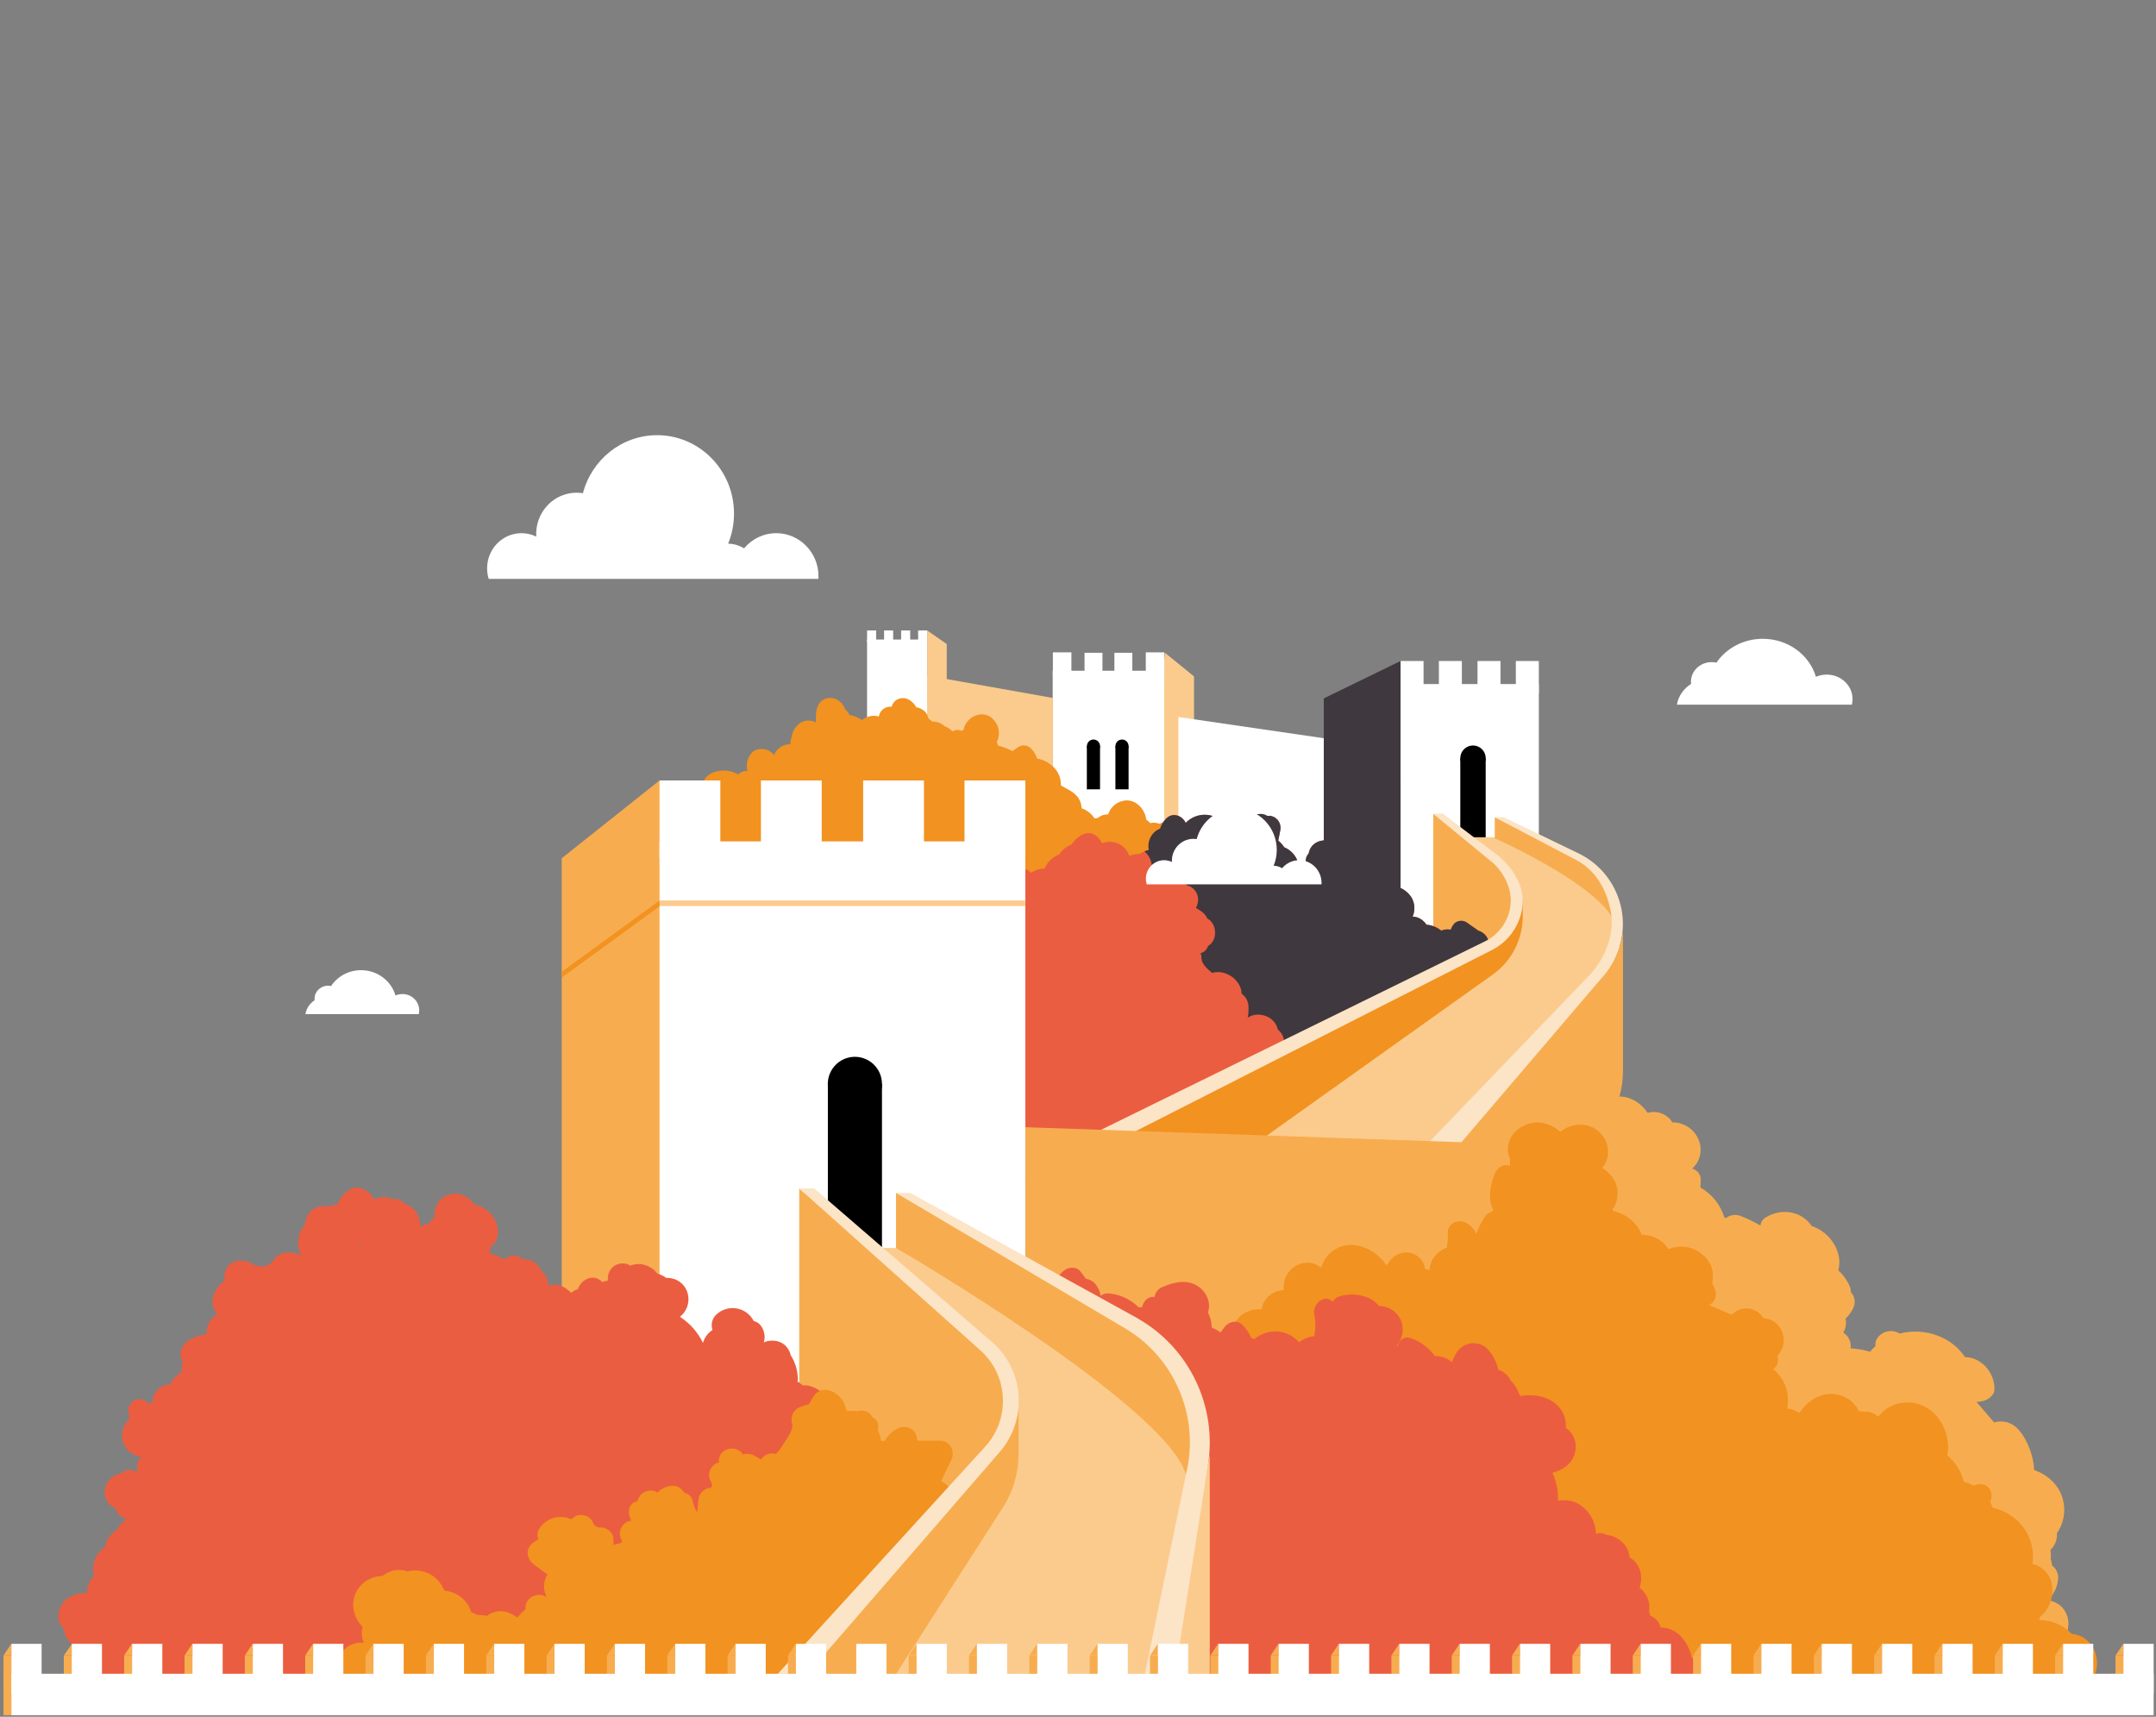<?xml version="1.0" encoding="UTF-8"?>
<svg width="1080px" height="860px" viewBox="0 0 1080 860" version="1.1" xmlns="http://www.w3.org/2000/svg" xmlns:xlink="http://www.w3.org/1999/xlink">
    <rect x="0" y="0" width="1080" height="860" fill="#808080" stroke="none"/>
    <title>497688E7-7558-4EA0-B565-04827427447D@1x</title>
    <g id="Hero-horizontal-split" stroke="none" stroke-width="1" fill="none" fill-rule="evenodd">
        <g id="China">
            <g id="bg" opacity="0" fill="#FFFFFF" fill-rule="nonzero">
                <rect id="Rectangle" x="0" y="0" width="1080" height="860"></rect>
            </g>
            <polygon id="Path" fill="#FBCB8E" fill-rule="nonzero" points="583.547 327 598.125 338.853 598.125 436.576 583.547 439 577.183 398.187"></polygon>
            <rect id="Rectangle" fill="#FFFFFF" fill-rule="nonzero" x="527.321" y="336" width="55.845" height="103"></rect>
            <rect id="Rectangle" fill="#FFFFFF" fill-rule="nonzero" x="558.235" y="327" width="8.975" height="11"></rect>
            <rect id="Rectangle" fill="#FFFFFF" fill-rule="nonzero" x="543.277" y="327" width="8.975" height="11"></rect>
            <g id="Group" transform="translate(0.784, 315)" fill-rule="nonzero">
                <path d="M546.956,62.057 L546.956,62.057 C545.139,62.049 543.672,60.568 543.677,58.747 C543.682,56.926 545.158,55.453 546.975,55.455 C548.792,55.458 550.263,56.935 550.263,58.756 C550.263,59.634 549.915,60.476 549.294,61.095 C548.673,61.715 547.832,62.061 546.956,62.057" id="Path" fill="#000000"></path>
                <rect id="Rectangle" fill="#000000" x="543.649" y="58.756" width="6.6" height="21.645"></rect>
                <path d="M561.25,62.057 L561.25,62.057 C559.433,62.049 557.965,60.568 557.971,58.747 C557.976,56.926 559.451,55.453 561.268,55.455 C563.085,55.458 564.557,56.935 564.557,58.756 C564.557,59.634 564.208,60.476 563.587,61.095 C562.967,61.715 562.125,62.061 561.25,62.057" id="Path" fill="#000000"></path>
                <rect id="Rectangle" fill="#000000" x="557.957" y="58.756" width="6.6" height="21.645"></rect>
                <rect id="Rectangle" fill="#FFFFFF" x="526.637" y="11.785" width="9.277" height="10.886"></rect>
                <polygon id="Path" fill="#FFFFFF" points="463.677 51.55 433.549 51.55 433.549 5.366 463.677 5.366 463.677 28.458"></polygon>
                <rect id="Rectangle" fill="#FFFFFF" x="433.563" y="0.815" width="4.54" height="5.759"></rect>
                <rect id="Rectangle" fill="#FFFFFF" x="442.083" y="0.815" width="4.54" height="5.759"></rect>
                <rect id="Rectangle" fill="#FFFFFF" x="450.617" y="0.815" width="4.54" height="5.759"></rect>
                <rect id="Rectangle" fill="#FFFFFF" x="459.137" y="0.815" width="4.54" height="5.759"></rect>
                <polygon id="Path" fill="#FBCB8E" points="463.677 51.55 526.637 72.578 526.637 34.638 463.677 23.429"></polygon>
                <polygon id="Path" fill="#FBCB8E" points="463.677 0.815 473.472 7.641 473.472 51.55 463.677 51.55"></polygon>
                <polygon id="Path" fill="#FFFFFF" points="589.514 44.176 589.514 122.92 662.34 138.469 662.522 54.837"></polygon>
                <polygon id="Path" fill="#3F383E" points="700.791 16.125 662.34 34.849 662.34 148.456 700.791 155.465 708.877 104.688"></polygon>
                <rect id="Rectangle" fill="#FFFFFF" x="700.791" y="27.671" width="69.266" height="127.808"></rect>
                <path d="M737.085,71.201 L737.085,71.201 C734.512,71.201 732.192,69.647 731.207,67.264 C730.223,64.882 730.767,62.139 732.586,60.315 C734.406,58.491 737.142,57.945 739.52,58.932 C741.897,59.92 743.447,62.245 743.447,64.824 C743.439,68.343 740.595,71.193 737.085,71.201" id="Path" fill="#000000"></path>
                <rect id="Rectangle" fill="#000000" x="730.723" y="64.824" width="12.71" height="41.718"></rect>
                <rect id="Rectangle" fill="#FFFFFF" x="700.791" y="16.125" width="11.519" height="15.985"></rect>
                <rect id="Rectangle" fill="#FFFFFF" x="719.989" y="16.125" width="11.519" height="15.985"></rect>
                <rect id="Rectangle" fill="#FFFFFF" x="739.341" y="16.125" width="11.519" height="15.985"></rect>
                <rect id="Rectangle" fill="#FFFFFF" x="758.539" y="16.125" width="11.519" height="15.985"></rect>
                <polygon id="Path" fill="#FBCB8E" points="718.882 104.491 738.865 104.407 753.536 104.407 782.277 116.796 801.951 131.334 809.785 147.066 810.457 159.595 781.506 232.201 702.347 279.902 589.514 279.902 646.407 240.868 702.347 203.785 752.191 162.798 746.614 124.901"></polygon>
                <polygon id="Path" fill="#F7AD4F" points="717.201 92.622 750.397 117.386 757.32 129.747 757.964 142.318 746.6 158.373 717.201 169.273"></polygon>
                <path d="M595.455,103.943 C594.054,99.013 590.341,97.285 586.978,97.974 C585.973,97.198 584.742,96.774 583.474,96.766 C582.274,96.724 581.088,97.042 580.069,97.679 C578.667,97.12 577.135,96.979 575.655,97.271 L575.333,97.271 C574.771,96.64 574.136,96.079 573.441,95.6 C572.754,90.627 568.929,86.076 563.758,85.95 C559.427,86.002 555.619,88.834 554.313,92.973 C552.412,92.884 550.55,93.533 549.114,94.785 C548.577,94.807 548.042,94.877 547.517,94.996 C545.985,92.601 543.688,90.798 541.001,89.883 C540.965,87.753 540.22,85.696 538.885,84.04 C536.587,81.23 533.434,80.233 530.631,78.421 C530.781,74.842 529.332,71.382 526.679,68.982 C524.469,66.904 521.704,65.513 518.72,64.979 C518.134,63.07 517.085,61.337 515.665,59.936 C514.033,58.26 511.47,57.917 509.457,59.107 C508.423,59.782 507.426,60.513 506.473,61.298 C504.145,60.063 501.674,59.119 499.116,58.489 C498.996,57.874 498.818,57.272 498.583,56.691 L498.583,56.593 C500.822,52.037 499.231,46.522 494.912,43.867 C489.923,41.128 483.982,44.232 482.132,49.485 C482.015,49.833 481.968,50.201 481.992,50.567 C481.604,50.734 481.225,50.922 480.857,51.129 C479.412,50.433 477.711,50.534 476.359,51.396 C475.224,50.185 473.816,49.265 472.253,48.713 C470.656,47.176 468.493,46.377 466.283,46.508 C465.611,45.946 464.882,45.37 464.209,44.822 C464.038,43.735 463.584,42.713 462.892,41.858 C462.144,40.964 461.179,40.277 460.09,39.864 C459.645,39.641 459.174,39.476 458.688,39.372 L458.268,39.372 C456.768,36.647 453.994,34.428 451.079,34.723 C448.59,34.841 446.477,36.592 445.894,39.021 C443.052,38.697 440.392,40.478 439.603,43.235 C439.536,43.451 439.485,43.672 439.448,43.895 C436.477,43.081 433.296,43.773 430.928,45.749 C429.127,44.373 427.005,43.483 424.763,43.165 C424.28,42.017 423.507,41.015 422.521,40.257 C421.981,38.693 421.009,37.314 419.718,36.282 C417.168,34.158 413.5,34.053 410.834,36.029 C407.891,38.375 407.877,42.603 407.919,46.114 L407.919,46.831 C407.765,46.831 407.625,46.676 407.471,46.62 C401.992,44.288 396.807,48.221 395.756,53.966 C395.756,54.163 395.756,54.345 395.686,54.528 C395.553,54.853 395.44,55.186 395.349,55.525 C395.149,56.285 395.069,57.072 395.111,57.857 C391.536,57.657 388.254,59.833 387.04,63.209 C386.76,62.872 386.451,62.562 386.115,62.282 C383.469,59.789 379.461,59.446 376.432,61.453 C373.764,63.905 372.683,67.643 373.629,71.145 C371.968,71.085 370.347,71.669 369.103,72.774 L368.963,72.915 C362.251,68.898 349.737,71.075 351.068,81.258 C351.27,83.381 352.328,85.329 353.997,86.652 C352.496,87.896 351.443,89.598 350.998,91.498 C350.377,94.271 351.128,97.174 353.016,99.294 C352.228,99.76 351.511,100.338 350.886,101.008 C347.299,104.87 347.705,110.32 348.812,115.152 C349.129,116.403 350.084,117.392 351.32,117.751 C353.485,118.261 355.76,117.967 357.724,116.922 C358.168,116.95 358.612,116.95 359.056,116.922 C360.821,116.826 362.495,116.104 363.778,114.885 C364.075,114.984 364.379,115.054 364.689,115.096 C364.884,115.304 365.09,115.5 365.305,115.686 C369.397,119.099 375.227,117.905 379.963,117.231 C386.887,116.216 393.72,114.648 400.394,112.54 C401.316,112.226 402.077,111.56 402.51,110.686 L404.766,110.686 C404.963,111.167 405.187,111.636 405.439,112.09 C406.002,113.096 407.02,113.763 408.165,113.875 C409.31,113.987 410.438,113.53 411.184,112.652 C421.228,115.761 431.944,115.961 442.097,113.228 C444.157,113.003 446.231,112.666 448.291,112.273 C451.682,111.613 455.045,110.868 458.38,110.292 C459.196,111.029 460.094,111.67 461.056,112.203 C464.335,114.07 468.287,114.324 471.776,112.891 C471.932,113.229 472.156,113.53 472.435,113.776 C474.938,116.101 478.294,117.277 481.698,117.02 C482.499,119.668 484.531,121.762 487.149,122.639 C488.077,123.801 489.576,124.344 491.03,124.044 C498.415,122.639 500.545,115.616 498.738,110.096 C499.289,109.259 499.736,108.358 500.069,107.413 L501.372,107.413 C502.395,108.227 503.418,109.028 504.455,109.815 C504.515,110.548 504.633,111.276 504.805,111.992 C504.975,112.786 505.429,113.49 506.08,113.972 C506.231,117.25 506.18,120.534 505.926,123.805 C505.646,127.499 511.013,128.876 512.61,125.687 C512.751,125.406 512.905,125.139 513.059,124.886 C513.731,127.766 517.879,129.367 519.589,126.052 C519.897,125.448 520.191,124.83 520.486,124.212 C521.757,124.523 523.098,124.14 524.015,123.203 C524.932,122.267 525.289,120.916 524.956,119.647 C524.676,118.692 524.339,117.751 523.989,116.838 C523.989,116.838 523.989,116.726 523.989,116.669 C524.245,117.228 524.59,117.74 525.012,118.186 C526.621,119.946 529.012,120.766 531.36,120.364 C531.366,120.434 531.366,120.504 531.36,120.574 C530.687,127.387 540.945,127.331 541.617,120.574 C541.707,119.593 541.656,118.605 541.463,117.639 C541.687,117.821 541.898,118.018 542.136,118.2 C544.406,119.872 547.559,117.61 547.531,114.97 L547.531,114.97 C547.818,114.826 548.082,114.642 548.316,114.422 L548.68,114.352 C548.66,114.585 548.66,114.82 548.68,115.054 C549.293,118.371 551.688,121.075 554.902,122.077 C555.263,122.217 555.652,122.27 556.037,122.232 L556.415,122.414 C557.727,123.378 559.464,123.535 560.927,122.822 C561.384,122.617 561.808,122.347 562.188,122.021 C563.195,121.715 564.143,121.24 564.991,120.616 C565.572,120.683 566.161,120.645 566.729,120.504 C567.361,120.347 567.962,120.086 568.508,119.731 C569.407,119.729 570.259,119.328 570.835,118.636 C572.55,118.778 574.238,118.139 575.431,116.894 C576.176,116.15 576.709,115.218 576.972,114.197 C578.202,113.282 578.71,111.681 578.233,110.222 C579.252,110.59 580.291,110.9 581.344,111.149 C582.431,111.425 583.585,111.147 584.427,110.405 C585.072,110.425 585.709,110.259 586.263,109.927 C587.218,109.299 587.998,108.439 588.533,107.427 C589.105,107.625 589.659,107.874 590.186,108.171 C591.479,108.862 593.058,108.716 594.202,107.8 C595.347,106.884 595.84,105.374 595.455,103.957" id="Path" fill="#F29220"></path>
                <path d="M744.918,156.631 C744.471,154.704 743.269,153.039 741.583,152.01 C740.996,151.63 740.353,151.346 739.677,151.167 C739.565,151.058 739.443,150.959 739.313,150.872 L733.708,146.953 C731.729,145.794 729.22,146.117 727.598,147.74 C726.888,148.647 726.308,149.65 725.875,150.718 C725.009,150.529 724.117,150.495 723.24,150.619 C722.536,150.716 721.849,150.905 721.194,151.181 C720.363,150.528 719.466,149.963 718.518,149.496 C717.026,148.767 715.409,148.333 713.753,148.218 C712.686,146.512 711.07,145.223 709.171,144.565 C708.417,144.309 707.627,144.171 706.831,144.158 C708.231,140.966 707.969,137.286 706.13,134.326 C703.629,130.619 699.379,128.489 694.92,128.707 C693.754,128.524 692.568,128.524 691.403,128.707 C690.721,128.032 689.996,127.403 689.231,126.825 C688.245,126.094 687.011,125.781 685.797,125.954 C687.441,123.341 687.441,120.013 685.797,117.4 C685.426,116.748 684.953,116.16 684.396,115.658 C685.045,114.984 685.584,114.211 685.994,113.368 C687.353,110.665 687.353,107.476 685.994,104.772 C684.712,102.463 682.548,100.776 679.999,100.101 C677.451,99.425 674.738,99.818 672.485,101.19 C670.37,102.511 669.483,105.148 670.369,107.483 C668.931,106.914 667.444,106.477 665.927,106.177 C661.415,105.264 656.482,106.739 654.983,111.542 C654.887,111.865 654.812,112.193 654.758,112.526 C654.146,113.192 653.704,113.997 653.469,114.871 C653.183,115.929 653.183,117.044 653.469,118.102 C652.998,118.416 652.553,118.769 652.138,119.156 L651.788,119.465 C651.115,119.085 650.386,118.72 649.728,118.383 C649.506,117.088 649.07,115.84 648.439,114.689 C647.119,112.325 645.039,110.478 642.539,109.449 C641.707,108.179 640.691,107.038 639.526,106.064 C639.849,104.477 640.171,102.89 640.479,101.317 C640.867,99.737 640.652,98.069 639.877,96.639 C639.074,95.274 637.781,94.268 636.261,93.83 C635.535,93.666 634.786,93.628 634.047,93.718 C631.634,92.171 628.483,92.454 626.382,94.406 L626.228,94.532 C624.378,94.452 622.58,95.162 621.281,96.485 C619.046,95.812 616.685,95.672 614.387,96.077 C613.533,96.241 612.742,96.64 612.103,97.229 C611.154,96.162 610.019,95.276 608.754,94.616 C603.562,91.935 597.23,92.992 593.185,97.215 C591.322,93.465 586.711,91.737 583.376,95.066 C581.959,96.472 580.914,98.21 580.335,100.123 C578.033,101.021 576.196,102.822 575.249,105.109 C574.499,106.906 574.299,108.886 574.674,110.798 C572.989,111.147 571.392,111.835 569.98,112.821 C568.247,112.79 566.524,113.095 564.907,113.72 C564.016,111.036 562.06,108.838 559.502,107.645 C556.943,106.451 554.007,106.368 551.384,107.413 C548.75,103.101 545.065,100.221 539.571,104.238 C538.171,105.277 536.966,106.556 536.012,108.017 C533.835,108.807 531.928,110.206 530.519,112.048 C530.281,112.357 530.057,112.708 529.818,113.059 C526.516,114.286 523.869,116.829 522.504,120.083 C520.634,120.074 518.79,120.527 517.137,121.403 C516.688,121.643 516.257,121.915 515.847,122.218 C515.503,121.877 515.123,121.575 514.712,121.319 C504.609,115.194 490.035,123.215 488.088,134.466 C487.446,138.024 488.325,141.689 490.512,144.565 C489.502,146.007 489.179,147.821 489.629,149.524 L493.637,166.309 C491.39,167.673 490.201,170.273 490.638,172.869 C494.674,199.585 498.705,226.301 502.731,253.018 C504.133,261.979 506.277,273.048 516.114,276.335 C520.808,277.908 525.628,277.065 530.393,276.222 C536.208,275.211 542.01,273.975 547.755,272.556 C579.782,264.553 610.145,250.933 637.438,232.327 C638.695,232.906 640.116,233.015 641.446,232.636 C668.732,225.573 692.592,208.95 708.709,185.778 C711.659,185.857 714.5,184.652 716.496,182.472 C718.493,180.293 719.45,177.354 719.12,174.414 C719.033,173.799 718.878,173.197 718.658,172.616 C721.182,171.827 723.334,170.145 724.712,167.882 C728.017,168.324 731.206,166.487 732.489,163.402 C732.63,163.257 732.761,163.102 732.881,162.938 C734.144,162.785 735.307,162.169 736.146,161.21 C736.548,161.668 737.021,162.057 737.547,162.362 C738.699,163.042 740.073,163.235 741.367,162.897 C742.66,162.56 743.767,161.721 744.442,160.564 L744.946,159.342 C745.185,158.464 745.185,157.538 744.946,156.659" id="Path" fill="#EB5D40"></path>
                <path d="M744.918,156.631 C744.471,154.704 743.269,153.039 741.583,152.01 C740.996,151.63 740.353,151.346 739.677,151.167 C739.565,151.058 739.443,150.959 739.313,150.872 L733.708,146.953 C731.729,145.794 729.22,146.117 727.598,147.74 C726.888,148.647 726.308,149.65 725.875,150.718 C725.009,150.529 724.117,150.495 723.24,150.619 C722.536,150.716 721.849,150.905 721.194,151.181 C720.363,150.528 719.466,149.963 718.518,149.496 C717.026,148.767 715.409,148.333 713.753,148.218 C712.686,146.512 711.07,145.223 709.171,144.565 C708.417,144.309 707.627,144.171 706.831,144.158 C708.231,140.966 707.969,137.286 706.13,134.326 C703.629,130.619 699.379,128.489 694.92,128.707 C693.754,128.524 692.568,128.524 691.403,128.707 C690.721,128.032 689.996,127.403 689.231,126.825 C688.245,126.094 687.011,125.781 685.797,125.954 C687.441,123.341 687.441,120.013 685.797,117.4 C685.426,116.748 684.953,116.16 684.396,115.658 C685.045,114.984 685.584,114.211 685.994,113.368 C687.353,110.665 687.353,107.476 685.994,104.772 C684.712,102.463 682.548,100.776 679.999,100.101 C677.451,99.425 674.738,99.818 672.485,101.19 C670.37,102.511 669.483,105.148 670.369,107.483 C668.931,106.914 667.444,106.477 665.927,106.177 C661.415,105.264 656.482,106.739 654.983,111.542 C654.887,111.865 654.812,112.193 654.758,112.526 C654.146,113.192 653.704,113.997 653.469,114.871 C653.183,115.929 653.183,117.044 653.469,118.102 C652.998,118.416 652.553,118.769 652.138,119.156 L651.788,119.465 C651.115,119.085 650.386,118.72 649.728,118.383 C649.506,117.088 649.07,115.84 648.439,114.689 C647.119,112.325 645.039,110.478 642.539,109.449 C641.707,108.179 640.691,107.038 639.526,106.064 C639.849,104.477 640.171,102.89 640.479,101.317 C640.867,99.737 640.652,98.069 639.877,96.639 C639.074,95.274 637.781,94.268 636.261,93.83 C635.535,93.666 634.786,93.628 634.047,93.718 C631.634,92.171 628.483,92.454 626.382,94.406 L626.228,94.532 C624.378,94.452 622.58,95.162 621.281,96.485 C619.046,95.812 616.685,95.672 614.387,96.077 C613.533,96.241 612.742,96.64 612.103,97.229 C611.154,96.162 610.019,95.276 608.754,94.616 C603.562,91.935 597.23,92.992 593.185,97.215 C591.322,93.465 586.711,91.737 583.376,95.066 C581.959,96.472 580.914,98.21 580.335,100.123 C578.033,101.021 576.196,102.822 575.249,105.109 C574.499,106.906 574.299,108.886 574.674,110.798 C573.934,110.945 573.211,111.166 572.516,111.458 C575.825,114.297 577.088,118.862 575.711,123.004 L576.3,123.707 C576.905,122.645 577.918,121.878 579.102,121.586 C584.967,119.708 591.281,122.695 593.564,128.426 C597.268,129.188 599.772,132.669 599.323,136.433 C599.228,137.606 598.884,138.746 598.314,139.776 L598.398,139.916 C600.808,141.222 602.966,142.725 604.003,145.113 C608.74,147.543 609.524,155.873 604.326,158.907 C603.815,160.695 602.378,162.066 600.57,162.489 C600.893,163.133 601.052,163.847 601.033,164.568 C600.892,167.461 603.569,170.032 606.344,172.349 C613.728,170.298 621.057,176.437 621.197,182.786 C623.076,184.123 624.303,186.195 624.574,188.489 C624.757,190.578 624.644,192.682 624.238,194.739 C629.535,191.34 637.859,194.009 639.316,200.737 C642.384,203.121 643.377,207.328 641.698,210.836 C642.001,212.398 641.501,214.007 640.367,215.12 C639.137,216.209 637.565,216.83 635.925,216.876 C636.051,217.647 636.102,218.428 636.079,219.208 C636.066,219.49 636.038,219.772 635.995,220.051 C637.004,221.54 638.293,223.127 638.798,223.815 C640.563,226.33 642.651,229.026 643.254,232.117 C669.809,224.799 692.974,208.401 708.737,185.764 C711.687,185.843 714.528,184.638 716.524,182.458 C718.521,180.279 719.478,177.34 719.148,174.4 C719.061,173.785 718.906,173.182 718.686,172.602 C721.21,171.813 723.362,170.131 724.74,167.868 C728.045,168.31 731.234,166.473 732.517,163.388 C732.648,163.246 732.77,163.096 732.881,162.938 C734.144,162.785 735.307,162.169 736.146,161.21 C736.548,161.668 737.021,162.057 737.547,162.362 C738.699,163.042 740.073,163.235 741.367,162.897 C742.66,162.56 743.767,161.721 744.442,160.564 L744.946,159.342 C745.185,158.464 745.185,157.538 744.946,156.659" id="Path" fill="#3F383E"></path>
                <rect id="Rectangle" fill="#FFFFFF" x="573.175" y="11.785" width="9.277" height="11.687"></rect>
                <path d="M747.987,94.406 L747.987,104.941 C747.987,104.941 809.322,132.106 809.028,151.673 L810.429,143.02 L804.165,126.488 L793.782,115.897 L747.987,94.406 Z" id="Path" fill="#F7AD4F"></path>
                <path d="M672.261,326.382 L650.947,323.952 L796.444,172.434 C803.703,164.006 808.229,152.305 806.071,141.335 C803.913,130.365 798.406,120.743 788.471,115.644 L747.987,94.406 L752.583,94.406 L790.825,112.919 C801.506,118.404 809.096,128.487 811.426,140.288 C813.756,152.089 810.57,164.309 802.778,173.459 L672.261,326.382 Z" id="Path" fill="#FCE4C7"></path>
                <path d="M762,135.801 L762,144.032 C762,155.603 756.413,166.458 747.006,173.164 L584.455,289.019 L528.964,275.253 L563.043,249.661 L682.855,188.503 L726.673,167.686 L752.625,153.373 L762,135.801" id="Path" fill="#F29220"></path>
                <path d="M553.346,259.142 L543.117,254.703 L743.293,156.463 C750.329,152.931 755.083,146.047 755.904,138.202 C756.633,130.955 753.452,123.44 747.497,117.596 L717.173,92.678 L721.867,92.524 L749.697,113.677 C757.124,119.774 762.925,129.128 761.888,138.694 C760.875,148.23 755.101,156.599 746.558,160.915 L553.346,259.142 Z" id="Path" fill="#FCE4C7"></path>
                <path d="M812.209,150.367 C812.209,150.367 812.419,164.062 799.849,176.942 L789.55,189.008 L731.354,257.175 L512.877,249.661 L512.877,423.695 L702.753,381.093 C718.036,377.665 731.273,368.159 739.425,354.756 L805.02,246.936 C809.718,239.214 812.205,230.345 812.209,221.301 L812.209,150.367 Z" id="Path" fill="#F7AD4F"></path>
                <polygon id="Path" fill="#F7AD4F" points="329.6 75.963 280.597 114.942 280.597 359.405 329.6 367.383 351.012 348.955"></polygon>
                <rect id="Rectangle" fill="#FFFFFF" x="329.586" y="106.486" width="183.234" height="270.885"></rect>
                <rect id="Rectangle" fill="#FFFFFF" x="329.586" y="75.963" width="30.464" height="38.81"></rect>
                <rect id="Rectangle" fill="#FFFFFF" x="380.384" y="75.963" width="30.464" height="38.81"></rect>
                <rect id="Rectangle" fill="#FFFFFF" x="431.587" y="75.963" width="30.464" height="38.81"></rect>
                <rect id="Rectangle" fill="#FFFFFF" x="482.37" y="75.963" width="30.464" height="38.81"></rect>
                <path d="M427.467,241.598 L427.467,241.598 C421.98,241.604 417.029,238.294 414.925,233.214 C412.821,228.134 413.978,222.283 417.857,218.392 C421.735,214.5 427.57,213.334 432.641,215.438 C437.711,217.542 441.018,222.5 441.018,228.001 C440.995,235.495 434.944,241.567 427.467,241.598" id="Path" fill="#000000"></path>
                <rect id="Rectangle" fill="#000000" x="413.917" y="227.987" width="27.101" height="88.942"></rect>
                <polygon id="Path" fill="#F29220" points="280.597 174.723 280.639 171.773 329.6 136.095 329.656 138.975"></polygon>
                <rect id="Rectangle" fill="#FBCB8E" x="329.628" y="136.095" width="183.178" height="2.767"></rect>
                <polygon id="Path" fill="#F7AD4F" points="399.567 280.408 399.567 520.306 499.116 405.8 505.926 386.936 500.405 369.701 486.126 352.466"></polygon>
                <path d="M392.281,373.17 C391.258,371.443 393.219,371.766 392.281,373.17" id="Path" fill="#EB5D40"></path>
                <path d="M711.497,337.254 C708.905,329.163 699.166,324.879 691.641,329.29 C684.116,333.7 683.457,344.741 689.427,350.584 C694.948,355.964 703.44,347.494 697.835,342.156 C697.738,342.057 697.624,341.976 697.498,341.917 C697.498,341.735 697.372,341.327 697.316,341.089 L697.316,340.541 L697.316,340.4 C697.316,340.4 697.414,340.147 697.47,339.965 C697.588,339.858 697.683,339.729 697.75,339.586 L698.157,339.473 L698.998,339.698 L699.152,339.782 L699.334,339.895 L699.53,340.021 L699.67,340.105 L699.67,340.105 C699.794,340.286 699.889,340.485 699.95,340.695 C699.932,340.624 699.908,340.553 699.88,340.485 C702.221,347.803 713.767,344.698 711.413,337.296" id="Path" fill="#F29220"></path>
                <path d="M1031.19,489.152 C1029.669,488.105 1027.996,487.3 1026.23,486.764 C1026.383,486.158 1026.499,485.543 1026.58,484.924 C1028.657,482.353 1029.917,479.216 1030.195,475.92 C1030.414,473.302 1029.249,470.76 1027.127,469.22 C1027.051,468.078 1026.816,466.952 1026.426,465.877 C1026.426,465.666 1026.426,465.455 1026.524,465.245 C1026.652,463.986 1026.581,462.716 1026.314,461.48 C1027.716,460.127 1028.736,458.426 1029.271,456.55 C1029.585,455.427 1029.68,454.254 1029.551,453.094 C1033.051,448.122 1034.146,441.84 1032.536,435.972 C1030.476,428.513 1024.814,423.78 1018.102,421.322 C1018.12,420.382 1018.063,419.443 1017.934,418.512 C1017.093,412.416 1013.884,404.227 1009.218,400.041 C1006.228,397.303 1002.011,396.367 998.148,397.583 L989.319,387.315 C990.347,387.234 991.368,387.079 992.374,386.852 C995.079,386.276 998.274,384.042 998.302,380.896 C998.386,372.468 991.576,364.841 983.532,364.855 C976.526,354.18 962.835,349.966 950.84,353.014 C950.097,352.601 949.306,352.28 948.485,352.059 C943.567,350.654 938.004,354.615 938.676,359.349 C938.116,359.855 937.555,360.36 937.023,360.922 C936.651,361.303 936.326,361.727 936.056,362.186 C932.873,361.192 929.577,360.612 926.247,360.459 C926.698,357.329 925.256,354.23 922.575,352.564 C923.82,350.449 924.23,347.944 923.724,345.541 C925.444,343.925 926.817,341.975 927.76,339.81 C928.819,337.244 928.27,334.293 926.359,332.281 C926.387,331.317 926.205,330.359 925.826,329.472 C924.516,326.383 922.557,323.614 920.081,321.353 C920.755,318.885 920.799,316.286 920.207,313.796 C918.535,306.933 913.458,301.414 906.769,299.188 C901.794,291.687 891.607,290.002 883.773,294.834 C882.266,295.686 881.26,297.212 881.069,298.935 C877.841,297.033 874.462,295.403 870.965,294.061 C868.497,293.175 865.749,293.615 863.679,295.227 L862.936,294.707 C860.993,288.396 856.703,283.075 850.955,279.846 C851.108,278.513 851.183,277.171 851.179,275.829 C851.104,273.27 849.36,271.065 846.891,270.407 C850.318,267.333 851.819,262.643 850.815,258.145 C849.318,251.701 843.556,247.163 836.956,247.231 C836.476,246.418 835.886,245.676 835.204,245.025 C832.336,242.37 828.297,241.401 824.54,242.469 C820.575,236.401 812.952,232.412 805.553,235.179 C802.389,236.2 800.625,239.575 801.587,242.764 C797.442,246.317 795.996,252.113 797.986,257.203 C797.564,258.47 797.384,259.804 797.453,261.136 C797.468,261.518 797.506,261.897 797.565,262.274 L797.019,262.794 C796.651,263.185 796.318,263.608 796.024,264.058 C794.698,265.148 793.828,266.697 793.586,268.398 C793.082,271.492 793.866,274.656 795.755,277.154 C797.643,279.652 800.47,281.265 803.577,281.616 L803.577,281.7 C803.577,282.108 803.577,282.529 803.577,282.951 C803.558,285.538 804.44,288.052 806.071,290.058 C808.229,293.925 812.117,296.509 816.511,296.997 C816.726,297.429 816.969,297.847 817.24,298.247 C817.34,298.642 817.461,299.031 817.604,299.413 C818.355,301.485 819.683,303.298 821.429,304.638 C820.709,306.218 820.236,307.9 820.028,309.625 C819.465,309.197 818.865,308.821 818.234,308.501 C816.954,307.856 815.568,307.446 814.143,307.293 C815.236,304.666 812.895,302.559 810.415,302.573 C799.205,302.658 794.735,316.816 800.69,325.048 C802.313,327.358 804.429,329.278 806.884,330.666 C806.884,330.835 806.884,331.017 806.884,331.2 C806.884,340.794 816.175,346.215 824.372,348.73 C825.06,350.581 826.103,352.28 827.441,353.73 C829.416,355.894 831.932,357.489 834.728,358.352 C834.728,358.632 834.728,358.899 834.84,359.166 C834.94,359.745 835.076,360.317 835.246,360.88 C835.327,363.664 836.129,366.38 837.572,368.76 C841.16,374.856 852.454,382.806 861.395,382.568 C863.4,383.351 865.474,383.948 867.588,384.351 L882.82,397.906 C886.184,400.898 889.505,404.48 893.12,407.402 C893.363,407.926 893.615,408.446 893.877,408.961 C894.158,412.014 895.781,414.784 898.305,416.518 C899.706,418.681 901.107,420.732 902.509,422.614 C906.738,428.421 911.598,433.74 916.998,438.472 C915.975,443.529 921.454,448.824 926.373,446.535 C928.786,448.338 931.48,449.728 934.346,450.65 C936.448,451.821 938.602,452.912 940.806,453.923 C943.315,458.544 946.958,462.056 953.334,462.744 C956.588,463.126 959.875,462.399 962.667,460.68 C963.788,460.89 964.909,461.101 966.03,461.284 C968.012,462.066 970.05,462.699 972.125,463.18 C974.223,466.116 977.152,468.353 980.533,469.599 L982.173,471.509 C983.377,472.986 985.519,473.269 987.063,472.155 C987.832,471.672 988.546,471.107 989.193,470.47 C989.87,470.076 990.372,469.438 990.595,468.686 C992.388,465.914 992.942,462.517 992.122,459.317 C991.833,457.416 990.088,456.09 988.184,456.325 C985.342,456.951 982.433,457.22 979.524,457.126 L978.613,456.789 L978.221,456.339 C978.706,456.189 979.176,455.991 979.622,455.749 C982.527,456.275 985.517,456.072 988.324,455.159 C990.675,455.658 992.926,456.551 994.981,457.8 C995.296,458.374 995.693,458.899 996.158,459.359 C996.173,461.356 997.162,463.219 998.806,464.346 C1000.204,465.342 1001.785,466.049 1003.459,466.424 C1003.512,467.015 1003.625,467.598 1003.795,468.166 C1002.166,470.055 1001.635,472.657 1002.394,475.035 C997.839,476.074 994.308,481.257 998.19,485.682 C1001.851,489.685 1007.1,491.848 1012.511,491.582 C1012.987,493.869 1014.163,495.951 1015.874,497.537 L1016.421,498.015 C1015.804,498.015 1015.258,498.015 1014.935,497.916 C1006.107,496.512 1004.285,510.305 1013.1,511.682 C1022.306,513.087 1033.727,511.261 1035.212,500.136 C1035.85,496.003 1034.294,491.836 1031.106,489.137 M812.503,314.204 C811.649,314.594 810.863,315.12 810.177,315.763 L810.892,314.19 C811.424,314.092 811.97,314.092 812.503,314.19 M824.905,324.5 C824.905,324.71 825.073,324.907 825.157,325.118 C824.284,325.101 823.412,325.162 822.55,325.3 L822.971,323.474 C823.055,323.193 823.125,322.913 823.195,322.632 C823.716,323.297 824.288,323.922 824.905,324.5" id="Shape" fill="#F7AD4F"></path>
                <path d="M31.109,500.698 C31.478,504.965 34.176,508.675 38.115,510.334 C38.35,511.091 38.675,511.817 39.082,512.497 C39.422,513.095 39.837,513.647 40.315,514.14 C38.934,514.418 37.599,514.89 36.35,515.545 C34.497,516.692 33.32,518.675 33.197,520.854 C32.602,522.611 32.825,524.543 33.805,526.116 C34.786,527.69 36.42,528.739 38.256,528.973 L40.75,529.198 C40.808,529.285 40.855,529.38 40.89,529.479 C41.486,530.479 42.377,531.27 43.44,531.74 C43.467,533.046 43.803,534.327 44.421,535.477 C44.434,536.797 44.818,538.087 45.528,539.199 L488.186,539.199 C488.319,538.372 488.375,537.535 488.354,536.699 C490.282,537.21 492.332,536.964 494.085,536.01 C497.827,533.819 498.359,529.577 496.734,525.925 C494.607,521.502 489.741,519.106 484.949,520.124 L483.968,519.843 C483.623,519.015 483.15,518.247 482.566,517.567 C482.098,517.062 481.592,516.593 481.053,516.163 C479.904,504.28 478.797,492.396 477.55,480.541 C477.199,477.282 476.835,474.01 476.149,470.807 C475.896,469.641 475.518,468.475 475.266,467.295 L475.266,467.295 L476.345,466.481 C481.417,462.576 483.87,456.648 480.647,450.636 C478.921,447.799 475.548,446.425 472.337,447.251 C471.443,447.421 470.558,447.642 469.689,447.911 C469.366,446.085 469.058,444.259 468.75,442.433 C468.602,441.638 468.282,440.885 467.811,440.228 C469.753,437.429 469.353,433.626 466.872,431.294 C461.771,426.547 455.409,417.782 447.548,418.906 C446.226,419.093 444.963,419.573 443.848,420.31 C443.75,416.377 441.046,412.528 436.618,412.753 L435.385,412.753 L434.095,411.756 C434.511,406.764 431.62,402.088 426.977,400.238 C426.038,399.17 424.918,398.276 423.67,397.597 C421.909,396.649 419.951,396.129 417.952,396.08 C416.775,396.08 415.598,396.305 414.449,396.333 C414.215,395.916 413.957,395.513 413.678,395.125 C413.613,395.03 413.552,394.931 413.496,394.83 C416.124,391.927 416.038,387.474 413.3,384.674 C411.057,382.159 408.176,380.3 404.962,379.295 C403.785,378.977 402.558,378.886 401.347,379.028 C400.593,378.291 399.703,377.709 398.727,377.314 C398.803,376.906 398.854,376.493 398.881,376.078 C398.88,373.782 398.53,371.499 397.844,369.308 C397.231,367.391 396.379,365.56 395.307,363.858 C395.166,363.236 394.964,362.629 394.705,362.046 C392.673,357.551 388.385,355.922 383.719,356.792 C383.043,356.914 382.397,357.162 381.813,357.523 C383.214,353.449 381.028,347.578 376.796,346.777 C375.078,343.401 371.861,341.045 368.131,340.43 C364.4,339.814 360.599,341.013 357.893,343.659 C355.995,345.522 355.268,348.277 356.001,350.837 C356.001,350.963 356.085,351.09 356.127,351.216 C353.813,352.726 352.117,355.019 351.349,357.677 C348.763,352.355 344.775,347.842 339.816,344.628 C342.85,342.267 344.442,338.496 344.02,334.669 C343.633,330.569 340.895,327.073 337.013,325.722 C335.72,325.284 334.355,325.093 332.991,325.16 C331.624,324.179 330.097,323.443 328.479,322.983 C326.22,319.972 322.681,318.198 318.922,318.193 C317.572,318.217 316.238,318.488 314.985,318.994 C312.543,317.469 309.441,317.505 307.034,319.085 C304.628,320.665 303.356,323.501 303.774,326.354 L303.018,326.719 C302.512,326.764 302.014,326.868 301.532,327.028 L300.93,327.253 L300.93,327.253 C296.726,322.66 290.224,325.848 288.682,330.835 C287.443,331.081 286.311,331.71 285.445,332.633 C284.619,331.958 283.778,331.228 282.937,330.638 C280.513,328.756 276.701,327.618 273.927,329.388 C273.992,326.419 272.714,323.579 270.451,321.662 C269.488,319.399 267.713,317.579 265.477,316.564 C264.065,315.936 262.518,315.676 260.979,315.805 C258.316,313.066 254.392,313.642 251.716,315.917 C251.153,315.547 250.546,315.25 249.908,315.032 C248.553,313.787 246.737,313.17 244.906,313.333 L244.569,310.439 C244.569,310.299 244.569,310.158 244.569,310.018 C245.139,309.599 245.669,309.129 246.153,308.613 C249.544,304.877 249.208,299.483 246.727,295.382 C244.579,291.716 240.958,289.156 236.792,288.358 C235.372,286.125 233.238,284.441 230.738,283.583 C225.483,281.67 219.66,284.271 217.566,289.468 C216.928,291.121 216.74,292.915 217.02,294.665 C216.558,294.943 216.13,295.273 215.745,295.648 C214.954,296.426 214.275,297.31 213.727,298.275 C212.279,298.288 210.863,298.701 209.635,299.469 C210.06,294.298 206.862,289.519 201.928,287.951 C201.382,287.437 200.796,286.967 200.176,286.546 C198.743,285.68 197.048,285.356 195.398,285.633 C192.645,284.243 189.376,284.354 186.724,285.928 C185.767,284.096 184.364,282.536 182.646,281.391 C175.891,277.29 170.833,282.571 168.072,288.415 C166.544,288.498 165.043,288.86 163.644,289.482 C160.422,288.672 157.013,289.616 154.662,291.968 C152.672,293.949 152.294,296.281 151.859,298.612 C148.88,302.021 147.796,306.696 148.972,311.071 C149.236,312.051 149.617,312.994 150.108,313.881 C144.853,311.577 138.645,311.493 135.436,317.406 C135.434,317.453 135.434,317.5 135.436,317.547 C134.737,317.842 134.07,318.209 133.446,318.642 C132.632,318.888 131.851,319.232 131.12,319.668 L130.727,319.527 C129.538,319.144 128.29,318.978 127.042,319.036 C124.333,316.886 120.814,316.047 117.429,316.746 C113.269,317.911 110.786,322.179 111.824,326.382 L111.656,326.508 C107.732,329.739 104.551,334.318 106.051,339.67 C106.46,341.099 107.227,342.399 108.279,343.448 C107.278,343.831 106.373,344.43 105.63,345.204 C103.609,347.437 102.551,350.381 102.687,353.393 C99.809,353.637 97.019,354.514 94.518,355.964 C90.314,358.38 88.058,363.113 90.818,367.201 C90.189,368.856 89.982,370.642 90.216,372.398 C88.283,373.401 86.649,374.898 85.479,376.738 C85.156,377.268 84.883,377.828 84.667,378.41 C84.059,378.423 83.454,378.493 82.859,378.62 C78.564,379.455 75.515,383.298 75.67,387.68 C74.912,387.673 74.161,387.831 73.47,388.144 C72.481,386.689 70.826,385.833 69.07,385.868 C66.045,385.913 63.602,388.357 63.549,391.389 C63.557,392.907 63.759,394.417 64.152,395.884 C60.447,399.034 59.299,404.278 61.349,408.694 C63.034,412.119 66.359,414.433 70.149,414.818 C69.151,415.521 68.443,416.565 68.159,417.754 C67.732,419.436 67.732,421.199 68.159,422.881 C68.159,422.951 68.159,423.021 68.159,423.105 C67.128,421.947 65.652,421.284 64.103,421.284 C62.553,421.284 61.077,421.947 60.046,423.105 C57.694,423.471 55.543,424.648 53.964,426.434 C50.886,429.859 50.886,435.061 53.964,438.486 C54.795,439.346 55.818,439.996 56.949,440.382 C57.621,442.96 59.622,444.977 62.19,445.664 C62.144,445.778 62.107,445.895 62.078,446.015 C62.078,446.212 61.98,446.408 61.938,446.605 C60.074,447.929 58.555,449.682 57.509,451.718 C54.432,453.387 52.345,456.441 51.904,459.921 C51.18,460.348 50.508,460.857 49.9,461.438 C46.549,464.714 45.174,469.521 46.285,474.08 C46.285,474.248 46.285,474.403 46.285,474.585 C43.966,476.807 42.698,479.912 42.796,483.126 C36.126,482.508 29.007,486.553 28.488,493.941 C28.204,496.479 29.147,499 31.025,500.726 M179.016,307.742 C179.279,307.91 179.551,308.065 179.829,308.206 C179.365,308.373 178.926,308.605 178.526,308.894 C178.71,308.519 178.873,308.135 179.016,307.742" id="Shape" fill="#EB5D40"></path>
                <path d="M156.259,535.168 C157.021,536.696 158.089,538.049 159.398,539.143 L561.39,539.143 C559.927,538.142 558.124,537.772 556.387,538.117 C555.459,538.351 554.479,538.022 553.879,537.274 C552.615,536.178 551.01,535.557 549.339,535.519 C550.099,532.1 548.082,528.677 544.728,527.695 C544.546,527.695 544.378,527.568 544.21,527.512 C541.934,523.17 538.238,519.743 533.742,517.806 C533.069,517.525 532.341,517.272 531.626,517.034 L531.626,517.034 C531.633,516.95 531.633,516.865 531.626,516.781 C535.956,517.82 541.351,514.477 539.698,508.929 C539.529,508.409 539.347,507.918 539.151,507.426 C538.52,498.324 526.273,496.694 518.398,498.029 C517.756,496.654 517.035,495.317 516.24,494.026 C515.962,493.56 515.628,493.131 515.245,492.747 C516.114,490.036 516.996,487.34 517.865,484.629 C518.799,481.156 516.776,477.577 513.325,476.594 C511.25,476.115 509.119,475.921 506.991,476.018 L506.627,475.864 C510.217,473.628 512.572,469.852 513.003,465.638 C513.141,464.26 513.046,462.869 512.722,461.522 C513.784,459.142 514.265,456.541 514.124,453.937 C513.872,450.089 509.92,446.254 506.01,447.434 C505.25,446.535 504.29,445.828 503.208,445.369 C500.829,444.27 498.089,444.27 495.711,445.369 L495.276,445.369 C494.813,444.789 494.236,444.311 493.581,443.964 C493.043,441.568 491.278,439.638 488.942,438.894 C486.096,436.412 482.031,435.912 478.671,437.629 C478.303,435.621 477.531,433.71 476.401,432.011 C475.271,430.335 473.817,428.902 472.127,427.797 C471.635,427.477 471.125,427.186 470.599,426.926 C472.29,423.452 473.995,419.987 475.714,416.532 C477.844,412.191 475.294,406.699 470.109,406.699 L458.772,406.699 C458.674,405.969 458.548,405.295 458.38,404.508 C457.371,400.196 452.396,398.763 448.809,400.603 C446.074,401.982 443.821,404.162 442.349,406.854 C441.676,406.854 440.948,406.769 440.317,406.699 C440.439,405.885 440.352,405.054 440.065,404.283 C439.673,403.244 439.266,402.218 438.874,401.179 C439.665,399.017 438.863,396.595 436.94,395.336 L436.267,394.844 C434.769,392.211 431.634,390.992 428.756,391.922 C427.11,391.705 425.442,391.705 423.796,391.922 L423.067,391.234 C422.334,386.471 418.839,382.604 414.183,381.402 C411.345,380.665 408.361,381.881 406.84,384.394 C405.999,385.798 405.145,387.105 404.304,388.453 C403.001,388.79 401.711,389.197 400.492,389.647 C397.065,390.661 395.053,394.211 395.938,397.681 C396.653,400.154 395.546,401.727 394.635,403.651 C392.533,407.121 389.506,412.079 387.824,413.371 C385.051,412.493 382.036,413.609 380.496,416.082 L376.754,414.017 C375.084,413.186 373.161,413.02 371.373,413.554 C367.814,408.118 358.495,410.745 359.392,417.543 C357.408,418.033 355.767,419.426 354.958,421.307 C354.15,423.188 354.266,425.34 355.272,427.123 C355.623,427.734 355.856,428.406 355.959,429.103 C355.718,429.478 355.521,429.878 355.37,430.297 C351.895,430.449 349.122,433.259 349.008,436.744 L348.504,442.63 C347.378,441.01 346.631,439.157 346.318,437.208 C345.943,434.946 344.185,433.167 341.932,432.769 C340.535,430.119 337.524,428.754 334.617,429.454 C332.307,429.865 330.187,431.001 328.563,432.699 C326.824,431.603 324.674,431.384 322.75,432.106 C320.826,432.828 319.348,434.408 318.754,436.379 C318.614,437.011 318.138,437.334 317.353,437.334 C313.499,438.978 313.682,443.711 315.461,446.717 C313.006,447.032 310.934,448.7 310.097,451.035 C309.261,453.37 309.801,455.978 311.495,457.786 C310.094,456.213 311.299,457.786 309.94,458.011 C308.76,458.241 307.595,458.541 306.451,458.91 C306.584,457.595 306.551,456.269 306.353,454.963 C305.988,452.153 302.653,450.103 300.075,450.173 C297.721,450.173 296.866,449.232 295.983,447.153 C294.582,444.077 289.705,442.939 287.071,444.821 L285.319,446.029 C279.601,443.449 272.861,445.414 269.414,450.664 C268.321,452.261 268.125,454.31 268.896,456.086 L266.682,457.491 C262.226,460.3 262.786,465.919 266.682,468.728 L273.45,473.729 C273.282,474.01 273.1,474.29 272.96,474.585 C271.28,477.901 271.327,481.832 273.086,485.106 C272.848,484.966 272.609,484.811 272.343,484.671 C267.887,482.269 261.665,485.935 262.534,491.104 C261.009,492.379 259.602,493.789 258.33,495.318 C257.182,494.414 255.925,493.659 254.589,493.07 C250.788,491.384 246.37,491.923 243.084,494.475 C241.482,494.13 239.846,493.965 238.207,493.984 C237.302,493.388 236.322,492.916 235.293,492.579 C233.676,487.311 229.345,483.33 223.97,482.17 C223.279,482.006 222.576,481.893 221.868,481.833 C219.262,475.807 214.021,471.369 206.188,471.734 C205.238,471.779 204.296,471.939 203.385,472.212 C199.656,470.845 195.502,471.319 192.175,473.49 C191.687,473.778 191.219,474.097 190.773,474.445 C187.895,474.539 185.094,475.402 182.66,476.945 C177.314,480.404 174.911,487.001 176.774,493.099 C177.523,495.689 178.928,498.041 180.852,499.925 C180.625,500.751 180.489,501.598 180.446,502.453 C180.335,504.336 180.671,506.218 181.427,507.946 C175.124,507.194 169.334,511.511 168.24,517.778 C167.094,518.098 165.996,518.571 164.975,519.183 C160.317,518.231 155.495,519.712 152.167,523.116 C149.688,525.69 149.688,529.77 152.167,532.344 C153.389,533.653 154.808,534.762 156.371,535.631 M191.978,516.907 C191.698,517.146 191.432,517.399 191.166,517.652 C190.972,517.256 190.743,516.88 190.479,516.528 C190.479,516.416 190.479,516.303 190.409,516.177 C190.913,516.43 191.446,516.668 191.978,516.907" id="Shape" fill="#F29220"></path>
                <path d="M630.586,363.802 C631.301,363.535 631.987,363.212 632.674,362.874 C632.884,363.366 633.052,363.745 633.08,363.788 C634.274,366.699 636.673,368.945 639.652,369.94 C642.275,370.64 645.039,369.487 646.393,367.131 C647.149,365.823 647.684,364.399 647.976,362.917 C651.038,362.414 653.966,361.291 656.58,359.616 C659.193,357.955 660.2,354.628 658.948,351.792 C659.406,350.647 659.475,349.384 659.145,348.196 C658.626,346.551 658.251,344.864 658.024,343.153 C658.374,342.802 661.415,348.084 661.667,348.603 C664.708,354.531 672.877,350.809 672.695,345.26 C673.05,344.863 673.356,344.425 673.606,343.954 C673.952,344.042 674.303,344.108 674.657,344.151 C675.898,344.294 677.119,344.572 678.3,344.979 C680.929,347.824 684.129,350.079 687.689,351.595 C687.871,351.778 688.053,351.932 688.236,352.087 C690.176,353.703 692.302,355.08 694.569,356.188 C694.499,356.549 694.471,356.917 694.485,357.284 C694.605,364.143 697.079,370.751 701.492,375.994 C706.27,382.02 714.664,373.522 709.9,367.566 C711.526,368.243 713.389,368.002 714.79,366.934 C715.268,367.281 715.779,367.578 716.318,367.819 C717.116,368.18 717.96,368.43 718.826,368.563 C719.192,372.931 722.398,376.529 726.687,377.384 C726.973,377.453 727.263,377.5 727.556,377.525 C729.635,380.274 733.124,381.553 736.482,380.798 C738.405,380.348 740.151,379.336 741.499,377.89 C741.499,377.988 741.499,378.101 741.569,378.199 C742.174,381.098 744.988,382.974 747.889,382.413 C747.973,382.624 748.057,382.82 748.127,383.031 C748.913,385.585 751.235,387.354 753.901,387.428 L757.586,387.428 C757.983,388.543 758.451,389.631 758.987,390.686 C762.33,397.199 768.327,401.939 775.425,403.679 C776.551,405.462 777.973,407.039 779.629,408.343 C779.952,408.948 780.317,409.53 780.722,410.084 C774.065,414.537 769.693,421.982 766.793,429.286 C763.99,436.309 761.398,446.029 763.359,453.586 C765.321,461.143 773.169,463.419 779.881,461.129 C780.467,460.915 781.042,460.671 781.604,460.399 C784.878,461.072 788.271,460.048 790.629,457.674 C790.881,462.698 791.401,467.706 792.184,472.675 C791.473,473.418 790.945,474.318 790.643,475.302 C788.264,482.773 787.864,490.735 789.48,498.408 C789.686,499.738 790.413,500.93 791.499,501.721 C792.586,502.512 793.942,502.836 795.267,502.622 C796.995,503.795 799.231,503.909 801.068,502.917 C797.573,505.955 795.037,509.948 793.768,514.407 C791.834,521.585 793.768,531.08 801.615,533.693 C803.015,534.136 804.477,534.349 805.945,534.325 C804.752,535.632 804.298,537.455 804.74,539.171 L1038.365,539.171 C1039.898,538.525 1041.236,537.489 1042.247,536.165 C1043.567,534.495 1044.305,532.438 1044.349,530.307 C1045.569,529.076 1046.632,527.699 1047.516,526.206 C1052.897,517.062 1047.894,504.406 1037.034,503.479 C1032.796,499.003 1026.878,496.516 1020.723,496.624 C1020.852,496.127 1020.941,495.619 1020.989,495.107 C1025.717,491.257 1028.062,485.188 1027.155,479.151 C1026.389,473.896 1022.501,469.642 1017.345,468.419 C1018.124,463.11 1017.17,457.69 1014.627,452.968 C1010.977,446.471 1004.712,441.865 997.433,440.326 C997.077,439.314 996.641,438.333 996.13,437.391 C997.923,433.851 996.242,428.415 991.057,428.415 C989.97,428.397 988.899,428.679 987.96,429.23 C986.35,428.347 984.636,427.668 982.859,427.207 C981.879,422.038 978.656,417.613 974.606,413.877 C975.056,412.265 975.208,410.585 975.054,408.919 C974.48,399.802 969.183,390.925 960.046,388.298 C953.04,386.276 944.758,388.411 940.428,394.366 C940.106,394.296 939.783,394.24 939.447,394.198 C937.845,392.829 935.775,392.139 933.674,392.274 C932.841,392.086 931.991,391.983 931.137,391.965 L930.381,391.965 C929.177,389.27 927.157,387.024 924.607,385.545 C915.429,380.25 905.634,384.815 900.673,392.793 C898.786,391.616 896.669,390.859 894.465,390.574 C895.151,387.017 894.924,383.344 893.807,379.899 C892.618,376.334 890.411,373.198 887.459,370.881 C889.62,369.409 890.481,366.636 889.533,364.195 C889.97,363.778 890.351,363.305 890.668,362.79 C891.769,361.273 892.446,359.488 892.63,357.621 C893.013,354.387 891.993,351.144 889.827,348.716 C887.997,346.658 885.401,345.448 882.652,345.373 C881.053,342.651 878.267,340.844 875.135,340.495 C872.002,340.147 868.889,341.299 866.733,343.603 L855.327,338.785 C857.941,337.521 859.289,334.572 858.536,331.762 C858.138,330.36 857.593,329.003 856.91,327.716 C857.301,326.066 857.405,324.36 857.219,322.674 C856.266,314.597 848.362,309.119 840.515,309.498 C838.632,309.593 836.778,310.011 835.036,310.734 C834.394,309.718 833.642,308.776 832.794,307.925 C829.784,305.04 825.746,303.487 821.584,303.613 C821.192,302.427 820.655,301.295 819.986,300.242 C816.872,295.616 812.017,292.457 806.534,291.491 C809.859,287.259 810.459,281.486 808.075,276.658 C806.634,273.93 804.478,271.647 801.839,270.056 C805.164,265.972 805.675,260.271 803.128,255.658 C798.238,247.006 787.714,246.472 780.82,251.922 C775.425,247.469 768.839,245.531 761.776,249.281 C755.722,252.498 752.822,259.395 755.652,265.73 C755.574,266.165 755.545,266.608 755.568,267.05 C755.568,267.738 755.568,268.455 755.652,269.087 L755.232,268.946 C751.953,267.865 748.982,270.224 747.889,273.16 C745.689,278.919 744.4,286.013 747.286,291.294 C746.824,291.575 746.362,291.898 745.885,292.235 C744.499,292.686 743.349,293.672 742.69,294.974 C742.522,295.353 742.34,295.747 742.172,296.14 L741.709,296.8 C740.44,298.785 739.428,300.923 738.697,303.163 L738.697,303.163 C737.72,300.674 735.851,298.64 733.456,297.46 C729.644,295.564 724.235,297.812 724.459,302.644 C724.574,305.084 724.409,307.53 723.969,309.934 C719.232,311.774 715.393,316.1 715.281,321.325 C714.559,321.008 713.808,320.764 713.039,320.595 C712.982,320.169 712.903,319.747 712.8,319.331 C712.085,316.735 710.299,314.569 707.891,313.375 C705.482,312.182 702.681,312.074 700.189,313.08 C697.625,314.009 695.523,315.904 694.331,318.361 L693.561,318.67 C689.934,313.169 684.097,309.523 677.572,308.684 C670.028,307.94 663.047,312.749 661.036,320.075 C659.996,319.185 658.798,318.499 657.505,318.052 C652.082,316.412 646.265,318.896 643.688,323.952 C642.507,326.183 642.018,328.717 642.287,331.228 C640.798,331.314 639.334,331.651 637.957,332.225 C634.364,333.729 631.807,336.994 631.203,340.85 C630.222,340.775 629.236,340.799 628.26,340.92 C621.436,341.707 615.648,347.213 616.643,354.461 C617.568,361.259 623.916,365.993 630.656,363.802 M805.006,497.607 C805.174,496.343 805.272,495.079 805.328,493.815 C806.102,493.892 806.881,493.892 807.655,493.815 C807.346,495.496 807.224,497.206 807.29,498.914 C805.965,499.467 804.698,500.149 803.507,500.951 C804.321,499.996 804.842,498.825 805.006,497.579" id="Shape" fill="#F29220"></path>
                <path d="M538.885,338.785 C539.028,338.821 539.173,338.849 539.319,338.869 C539.417,339.501 539.529,340.119 539.613,340.765 C539.812,342.368 540.102,343.958 540.482,345.527 C541.256,348.768 542.979,351.703 545.429,353.955 C545.993,354.464 546.593,354.934 547.223,355.36 C546.291,356.722 545.528,358.194 544.952,359.742 C543.682,360.677 542.709,361.96 542.15,363.436 C538.675,372.524 547.223,378.986 555.63,380.447 C557.045,385.766 561.336,389.827 566.715,390.939 L567.051,391.726 C567.365,394.528 568.431,397.193 570.134,399.437 C566.442,408.056 565.126,417.511 566.322,426.814 C566.799,430.466 570.764,433.921 574.226,432.713 C574.797,436.518 575.995,440.202 577.771,443.613 L577.603,445.018 C576.536,446.089 575.927,447.535 575.907,449.049 L575.361,464.711 C575.17,466.601 576.018,468.446 577.575,469.529 C578.149,472.928 578.878,476.285 579.677,479.642 C576.594,479.516 573.637,481.412 574.072,485.345 C575.038,493.857 575.164,502.443 574.45,510.98 C573.787,511.937 573.404,513.061 573.343,514.224 L572.824,523.411 C572.6,527.414 576.482,529.605 579.831,529.24 C580.027,529.844 580.223,530.476 580.405,531.108 L579.999,531.417 C577.754,533.32 576.847,536.375 577.687,539.199 L845.195,539.199 C847.44,538.221 849.198,536.378 850.072,534.086 C851.291,531.164 848.881,527.751 846.162,526.81 C846.702,526.42 847.175,525.946 847.564,525.405 C849.727,522.219 849.333,517.943 846.625,515.208 C844.817,507.426 839.492,500.29 831.098,500.318 C830.434,497.582 828.485,495.34 825.872,494.307 C825.711,493.619 825.505,492.944 825.255,492.284 C825.655,489.909 825.358,487.469 824.4,485.261 C823.541,483.316 822.206,481.62 820.519,480.33 C821.321,478.081 821.534,475.663 821.135,473.307 C820.589,469.886 818.528,466.897 815.53,465.174 C815.358,463.044 814.612,461 813.372,459.261 C811.142,456.213 807.722,454.262 803.969,453.895 C802.389,452.877 800.415,452.689 798.672,453.389 C798.672,453.291 798.672,453.193 798.672,453.094 C798.486,448.292 796.38,443.766 792.829,440.537 C788.919,436.899 784.757,436.056 779.643,436.716 C779.85,431.913 778.888,427.13 776.84,422.782 C783.132,421.097 788.443,417.164 788.513,409.494 C788.537,405.79 786.678,402.328 783.58,400.308 C783.792,397.745 783.308,395.173 782.179,392.864 C778.648,385.84 770.52,383.438 763.191,383.986 C762.527,384.033 761.874,384.184 761.257,384.436 C760.954,384.094 760.621,383.779 760.263,383.495 C759.346,380.763 757.789,378.292 755.722,376.289 C755.439,375.443 754.958,374.678 754.321,374.055 C753.062,372.725 751.492,371.731 749.753,371.162 C748.944,367.279 747.088,363.693 744.386,360.796 C741.12,357.494 736.005,356.911 732.082,359.391 C728.901,361.329 727.878,364.448 726.477,367.313 C724.109,365.301 721.089,364.227 717.985,364.293 C715.039,360.259 710.975,357.182 706.298,355.444 C702.599,354.039 699.993,356.427 699.292,359.419 L698.857,358.998 C701.589,355.873 702.549,351.572 701.408,347.578 C699.829,342.602 695.21,339.23 690.001,339.248 C685.671,333.7 677.193,332.436 670.523,334.29 C668.992,334.646 667.68,335.629 666.908,337.001 C666.726,336.875 666.529,336.762 666.347,336.622 C661.765,333.194 656.692,338.841 657.575,343.392 C658.276,347.01 658.276,350.73 657.575,354.348 C654.79,354.609 652.139,355.667 649.938,357.396 C648.01,355.156 645.481,353.518 642.651,352.677 C637.367,351.043 631.616,352.265 627.447,355.907 C627.016,355.597 626.544,355.346 626.046,355.163 C624.971,352.843 623.527,350.713 621.772,348.856 C618.969,345.822 614.527,347.058 612.383,350.064 L610.674,352.452 C609.253,351.511 607.753,350.698 606.189,350.022 C606.208,349.788 606.208,349.553 606.189,349.32 C606.086,346.923 605.434,344.583 604.284,342.479 C604.368,342.226 604.452,341.945 604.536,341.664 C605.853,336.734 603.05,331.523 598.819,329.023 C593.395,325.792 587.286,327.295 581.835,329.585 C579.532,330.361 577.863,332.371 577.519,334.782 C574.31,334.15 571.914,336.917 571.283,339.895 C570.709,339.859 570.133,339.859 569.559,339.895 C565.483,335.791 560.062,333.306 554.299,332.899 C552.937,332.798 551.592,333.254 550.572,334.164 C550.26,332.076 549.421,330.103 548.133,328.433 C546.854,326.882 545.056,325.849 543.075,325.525 C542.249,324.184 541.311,322.915 540.272,321.733 C538.002,319.176 534.162,319.738 531.864,321.733 C527.258,325.691 525.554,332.082 527.576,337.816 C529.566,343.434 536.979,342.788 538.983,338.799" id="Path" fill="#EB5D40"></path>
                <polygon id="Path" fill="#FBCB8E" points="605.222 539.199 605.222 413.765 581.821 539.199"></polygon>
                <polygon id="Path" fill="#FBCB8E" points="485.888 421.027 399.567 520.306 382.57 539.199 576.398 539.199 594.194 437.039 600.682 403.862 592.246 373.283 570.835 350.935 482.552 300.635 448.052 282.585 448.052 310.172 435.315 310.172 500.405 369.701 505.926 386.936 499.116 405.8"></polygon>
                <path d="M448.052,282.585 L448.052,310.172 C448.052,310.172 583.278,388.832 593.283,423.695 L600.682,403.862 L592.274,373.283 L570.863,350.935 L524.367,322.744 L448.052,282.585 Z" id="Path" fill="#F7AD4F"></path>
                <path d="M493.258,409.087 L386.269,539.199 L438.047,539.199 L501.666,440.059 C506.741,432.139 509.44,422.925 509.443,413.512 L509.443,384.014 L493.258,409.087 Z" id="Path" fill="#F7AD4F"></path>
                <path d="M569.125,345.429 L455.185,282.585 L448.038,282.585 L561.684,349.755 C585.869,363.509 598.918,390.932 594.362,418.428 L569.475,539.227 L585.282,539.227 L604.256,419.313 C609.145,389.747 595.12,360.262 569.125,345.457" id="Path" fill="#FCE4C7"></path>
                <path d="M501.526,384.309 C502.192,393.345 499.214,402.271 493.258,409.087 L374.498,539.199 L390.123,539.199 L499.999,412.36 C506.791,404.53 510.194,394.31 509.455,383.96 C508.716,373.61 503.897,363.981 496.061,357.2 L407.092,280.338 L399.553,280.338 L489.825,360.992 C496.691,366.874 500.907,375.277 501.526,384.309" id="Path" fill="#FCE4C7"></path>
                <rect id="Rectangle" fill="#F7AD4F" x="0.967" y="514.309" width="15.12" height="15.142"></rect>
                <rect id="Rectangle" fill="#F7AD4F" x="31.193" y="514.309" width="15.12" height="15.142"></rect>
                <rect id="Rectangle" fill="#F7AD4F" x="61.419" y="514.309" width="15.12" height="15.142"></rect>
                <rect id="Rectangle" fill="#F7AD4F" x="91.645" y="514.309" width="15.12" height="15.142"></rect>
                <rect id="Rectangle" fill="#F7AD4F" x="121.871" y="514.309" width="15.12" height="15.142"></rect>
                <rect id="Rectangle" fill="#F7AD4F" x="152.111" y="514.309" width="15.12" height="15.142"></rect>
                <rect id="Rectangle" fill="#F7AD4F" x="182.337" y="514.309" width="15.12" height="15.142"></rect>
                <rect id="Rectangle" fill="#F7AD4F" x="212.564" y="514.309" width="15.12" height="15.142"></rect>
                <rect id="Rectangle" fill="#F7AD4F" x="242.79" y="514.309" width="15.12" height="15.142"></rect>
                <rect id="Rectangle" fill="#F7AD4F" x="273.016" y="514.309" width="15.12" height="15.142"></rect>
                <rect id="Rectangle" fill="#F7AD4F" x="303.242" y="514.309" width="15.12" height="15.142"></rect>
                <rect id="Rectangle" fill="#F7AD4F" x="333.468" y="514.309" width="15.12" height="15.142"></rect>
                <rect id="Rectangle" fill="#F7AD4F" x="363.694" y="514.309" width="15.12" height="15.142"></rect>
                <rect id="Rectangle" fill="#F7AD4F" x="393.934" y="514.309" width="15.106" height="15.142"></rect>
                <rect id="Rectangle" fill="#F7AD4F" x="424.16" y="514.309" width="15.12" height="15.142"></rect>
                <rect id="Rectangle" fill="#F7AD4F" x="454.386" y="514.309" width="15.12" height="15.142"></rect>
                <rect id="Rectangle" fill="#F7AD4F" x="484.612" y="514.309" width="15.12" height="15.142"></rect>
                <rect id="Rectangle" fill="#F7AD4F" x="514.838" y="514.309" width="15.12" height="15.142"></rect>
                <rect id="Rectangle" fill="#F7AD4F" x="545.065" y="514.309" width="15.12" height="15.142"></rect>
                <rect id="Rectangle" fill="#F7AD4F" x="575.291" y="514.309" width="15.12" height="15.142"></rect>
                <rect id="Rectangle" fill="#F7AD4F" x="605.517" y="514.309" width="15.106" height="15.142"></rect>
                <rect id="Rectangle" fill="#F7AD4F" x="635.743" y="514.309" width="15.106" height="15.142"></rect>
                <rect id="Rectangle" fill="#F7AD4F" x="665.983" y="514.309" width="15.106" height="15.142"></rect>
                <rect id="Rectangle" fill="#F7AD4F" x="696.209" y="514.309" width="15.106" height="15.142"></rect>
                <rect id="Rectangle" fill="#F7AD4F" x="726.435" y="514.309" width="15.106" height="15.142"></rect>
                <rect id="Rectangle" fill="#F7AD4F" x="756.661" y="514.309" width="15.106" height="15.142"></rect>
                <rect id="Rectangle" fill="#F7AD4F" x="786.887" y="514.309" width="15.106" height="15.142"></rect>
                <rect id="Rectangle" fill="#F7AD4F" x="817.113" y="514.309" width="15.106" height="15.142"></rect>
                <rect id="Rectangle" fill="#F7AD4F" x="847.339" y="514.309" width="15.106" height="15.142"></rect>
                <rect id="Rectangle" fill="#F7AD4F" x="877.58" y="514.309" width="15.106" height="15.142"></rect>
                <rect id="Rectangle" fill="#F7AD4F" x="907.806" y="514.309" width="15.106" height="15.142"></rect>
                <rect id="Rectangle" fill="#F7AD4F" x="938.032" y="514.309" width="15.106" height="15.142"></rect>
                <rect id="Rectangle" fill="#F7AD4F" x="968.258" y="514.309" width="15.106" height="15.142"></rect>
                <rect id="Rectangle" fill="#F7AD4F" x="998.484" y="514.309" width="15.106" height="15.142"></rect>
                <rect id="Rectangle" fill="#F7AD4F" x="1028.71" y="514.309" width="15.106" height="15.142"></rect>
                <rect id="Rectangle" fill="#F7AD4F" x="1058.936" y="514.309" width="15.12" height="15.142"></rect>
                <rect id="Rectangle" fill="#F7AD4F" x="0.967" y="523.467" width="1073.089" height="20.732"></rect>
                <polygon id="Path" fill="#F7AD4F" points="0.967 514.309 4.947 508.311 4.947 514.309"></polygon>
                <polygon id="Path" fill="#F7AD4F" points="31.193 514.309 35.173 508.592 35.173 514.309"></polygon>
                <polygon id="Path" fill="#F7AD4F" points="61.419 514.309 65.399 508.311 65.399 514.309"></polygon>
                <polygon id="Path" fill="#F7AD4F" points="91.645 514.309 95.639 508.311 95.639 514.309"></polygon>
                <polygon id="Path" fill="#F7AD4F" points="121.871 514.309 125.865 508.311 125.865 514.309"></polygon>
                <polygon id="Path" fill="#F7AD4F" points="152.111 514.309 156.091 508.311 156.091 514.309"></polygon>
                <polygon id="Path" fill="#F7AD4F" points="182.337 514.309 186.317 508.311 186.317 514.309"></polygon>
                <polygon id="Path" fill="#F7AD4F" points="212.564 514.309 216.543 508.311 216.543 514.309"></polygon>
                <polygon id="Path" fill="#F7AD4F" points="242.79 514.309 246.769 508.311 246.769 514.309"></polygon>
                <polygon id="Path" fill="#F7AD4F" points="273.016 514.309 276.995 508.311 276.995 514.309"></polygon>
                <polygon id="Path" fill="#F7AD4F" points="303.242 514.309 307.236 508.311 307.236 514.309"></polygon>
                <polygon id="Path" fill="#F7AD4F" points="333.468 514.309 337.462 508.311 337.462 514.309"></polygon>
                <polygon id="Path" fill="#F7AD4F" points="363.694 514.309 367.688 508.311 367.688 514.309"></polygon>
                <polygon id="Path" fill="#F7AD4F" points="393.934 514.309 397.914 508.311 397.914 514.309"></polygon>
                <polygon id="Path" fill="#F7AD4F" points="424.16 514.309 428.14 508.311 428.14 514.309"></polygon>
                <polygon id="Path" fill="#F7AD4F" points="454.386 514.309 458.366 508.311 458.366 514.309"></polygon>
                <polygon id="Path" fill="#F7AD4F" points="484.612 514.309 488.592 508.311 488.592 514.309"></polygon>
                <polygon id="Path" fill="#F7AD4F" points="514.838 514.309 518.818 508.311 518.818 514.309"></polygon>
                <polygon id="Path" fill="#F7AD4F" points="545.065 514.309 549.044 508.311 549.044 514.309"></polygon>
                <polygon id="Path" fill="#F7AD4F" points="575.291 514.309 579.27 508.311 579.27 514.309"></polygon>
                <polygon id="Path" fill="#F7AD4F" points="605.517 514.309 609.51 508.311 609.51 514.309"></polygon>
                <polygon id="Path" fill="#F7AD4F" points="635.757 514.309 639.737 508.311 639.737 514.309"></polygon>
                <polygon id="Path" fill="#F7AD4F" points="665.983 514.309 669.963 508.311 669.963 514.309"></polygon>
                <polygon id="Path" fill="#F7AD4F" points="696.209 514.309 700.189 508.311 700.189 514.309"></polygon>
                <polygon id="Path" fill="#F7AD4F" points="726.435 514.309 730.415 508.311 730.415 514.309"></polygon>
                <polygon id="Path" fill="#F7AD4F" points="756.661 514.309 760.641 508.311 760.641 514.309"></polygon>
                <polygon id="Path" fill="#F7AD4F" points="786.887 514.309 790.867 508.311 790.867 514.309"></polygon>
                <polygon id="Path" fill="#F7AD4F" points="817.113 514.309 821.107 508.311 821.107 514.309"></polygon>
                <polygon id="Path" fill="#F7AD4F" points="847.339 514.309 851.333 508.311 851.333 514.309"></polygon>
                <polygon id="Path" fill="#F7AD4F" points="877.566 514.309 881.559 508.311 881.559 514.309"></polygon>
                <polygon id="Path" fill="#F7AD4F" points="907.806 514.309 911.785 508.311 911.785 514.309"></polygon>
                <polygon id="Path" fill="#F7AD4F" points="938.032 514.309 942.011 508.311 942.011 514.309"></polygon>
                <polygon id="Path" fill="#F7AD4F" points="968.258 514.309 972.238 508.311 972.238 514.309"></polygon>
                <polygon id="Path" fill="#F7AD4F" points="998.484 514.309 1002.464 508.311 1002.464 514.309"></polygon>
                <polygon id="Path" fill="#F7AD4F" points="1028.71 514.309 1032.69 508.311 1032.69 514.309"></polygon>
                <polygon id="Path" fill="#F7AD4F" points="1058.936 514.309 1062.93 508.311 1062.93 514.309"></polygon>
                <rect id="Rectangle" fill="#FFFFFF" x="4.947" y="508.465" width="15.12" height="24.974"></rect>
                <rect id="Rectangle" fill="#FFFFFF" x="35.173" y="508.465" width="15.12" height="24.974"></rect>
                <rect id="Rectangle" fill="#FFFFFF" x="65.399" y="508.465" width="15.12" height="24.974"></rect>
                <rect id="Rectangle" fill="#FFFFFF" x="95.639" y="508.465" width="15.12" height="24.974"></rect>
                <rect id="Rectangle" fill="#FFFFFF" x="125.865" y="508.465" width="15.12" height="24.974"></rect>
                <rect id="Rectangle" fill="#FFFFFF" x="156.091" y="508.465" width="15.12" height="24.974"></rect>
                <rect id="Rectangle" fill="#FFFFFF" x="186.317" y="508.465" width="15.12" height="24.974"></rect>
                <rect id="Rectangle" fill="#FFFFFF" x="216.543" y="508.465" width="15.12" height="24.974"></rect>
                <rect id="Rectangle" fill="#FFFFFF" x="246.769" y="508.465" width="15.12" height="24.974"></rect>
                <rect id="Rectangle" fill="#FFFFFF" x="276.995" y="508.465" width="15.12" height="24.974"></rect>
                <rect id="Rectangle" fill="#FFFFFF" x="307.222" y="508.465" width="15.12" height="24.974"></rect>
                <rect id="Rectangle" fill="#FFFFFF" x="337.462" y="508.465" width="15.12" height="24.974"></rect>
                <rect id="Rectangle" fill="#FFFFFF" x="367.688" y="508.465" width="15.12" height="24.974"></rect>
                <rect id="Rectangle" fill="#FFFFFF" x="397.914" y="508.465" width="15.12" height="24.974"></rect>
                <rect id="Rectangle" fill="#FFFFFF" x="428.14" y="508.465" width="15.12" height="24.974"></rect>
                <rect id="Rectangle" fill="#FFFFFF" x="458.366" y="508.465" width="15.12" height="24.974"></rect>
                <rect id="Rectangle" fill="#FFFFFF" x="488.592" y="508.465" width="15.12" height="24.974"></rect>
                <rect id="Rectangle" fill="#FFFFFF" x="518.818" y="508.465" width="15.12" height="24.974"></rect>
                <rect id="Rectangle" fill="#FFFFFF" x="549.044" y="508.465" width="15.12" height="24.974"></rect>
                <rect id="Rectangle" fill="#FFFFFF" x="579.284" y="508.465" width="15.12" height="24.974"></rect>
                <rect id="Rectangle" fill="#FFFFFF" x="609.51" y="508.465" width="15.12" height="24.974"></rect>
                <rect id="Rectangle" fill="#FFFFFF" x="639.737" y="508.465" width="15.12" height="24.974"></rect>
                <rect id="Rectangle" fill="#FFFFFF" x="669.963" y="508.465" width="15.12" height="24.974"></rect>
                <rect id="Rectangle" fill="#FFFFFF" x="700.189" y="508.465" width="15.12" height="24.974"></rect>
                <rect id="Rectangle" fill="#FFFFFF" x="730.415" y="508.465" width="15.12" height="24.974"></rect>
                <rect id="Rectangle" fill="#FFFFFF" x="760.641" y="508.465" width="15.12" height="24.974"></rect>
                <rect id="Rectangle" fill="#FFFFFF" x="790.867" y="508.465" width="15.12" height="24.974"></rect>
                <rect id="Rectangle" fill="#FFFFFF" x="821.107" y="508.465" width="15.12" height="24.974"></rect>
                <rect id="Rectangle" fill="#FFFFFF" x="851.333" y="508.465" width="15.106" height="24.974"></rect>
                <rect id="Rectangle" fill="#FFFFFF" x="881.559" y="508.465" width="15.106" height="24.974"></rect>
                <rect id="Rectangle" fill="#FFFFFF" x="911.785" y="508.465" width="15.106" height="24.974"></rect>
                <rect id="Rectangle" fill="#FFFFFF" x="942.011" y="508.465" width="15.106" height="24.974"></rect>
                <rect id="Rectangle" fill="#FFFFFF" x="972.238" y="508.465" width="15.106" height="24.974"></rect>
                <rect id="Rectangle" fill="#FFFFFF" x="1002.464" y="508.465" width="15.106" height="24.974"></rect>
                <rect id="Rectangle" fill="#FFFFFF" x="1032.69" y="508.465" width="15.106" height="24.974"></rect>
                <rect id="Rectangle" fill="#FFFFFF" x="1062.93" y="508.465" width="15.106" height="24.974"></rect>
                <rect id="Rectangle" fill="#FFFFFF" x="4.947" y="523.467" width="1073.089" height="20.732"></rect>
                <rect id="Rectangle" fill="#3F383E" x="662.522" y="75.963" width="38.27" height="89.349"></rect>
            </g>
            <path d="M244.805,290 C244.284,288.323 244,286.539 244,284.685 C244,274.968 251.723,267.091 261.25,267.091 C263.89,267.091 266.382,267.714 268.62,268.796 C268.284,263.078 270.237,257.246 274.52,252.878 C279.283,248.02 285.815,246.097 291.999,247.063 C296.406,230.325 311.379,218 329.18,218 C350.445,218 367.684,235.583 367.684,257.273 C367.684,262.613 366.635,267.702 364.742,272.343 C367.662,272.399 370.385,273.254 372.724,274.699 C376.605,270.046 382.384,267.091 388.842,267.091 C400.527,267.091 410,276.753 410,288.671 C410,289.118 409.982,289.56 409.956,290 L244.805,290 Z" id="Fill-1-Copy" fill="#FFFFFF"></path>
            <path d="M574.427,443 C574.151,442.115 574,441.173 574,440.195 C574,435.067 578.094,430.909 583.145,430.909 C584.544,430.909 585.865,431.238 587.051,431.809 C586.874,428.791 587.909,425.713 590.179,423.408 C592.704,420.844 596.167,419.829 599.445,420.339 C601.781,411.505 609.719,405 619.156,405 C630.429,405 639.567,414.28 639.567,425.727 C639.567,428.546 639.011,431.231 638.008,433.681 C639.556,433.71 640.999,434.162 642.239,434.924 C644.297,432.469 647.36,430.909 650.784,430.909 C656.978,430.909 662,436.008 662,442.299 C662,442.535 661.991,442.768 661.977,443 L574.427,443 Z" id="Fill-1-Copy-4" fill="#FFFFFF"></path>
            <path d="M210,506.132 C210,506.778 209.927,507.399 209.772,508 L153,508 C153.483,505.115 155.194,502.626 157.606,501.068 C157.579,500.83 157.56,500.581 157.56,500.324 C157.56,496.712 160.575,493.782 164.279,493.782 C164.817,493.782 165.327,493.852 165.818,493.968 C169.013,489.169 174.557,486 180.867,486 C189.079,486 195.998,491.364 198.118,498.686 C199.184,498.218 200.359,497.952 201.597,497.952 C206.24,497.952 210,501.617 210,506.132" id="Fill-1-Copy-2" fill="#FFFFFF"></path>
            <path d="M927.649,353 L840,353 C840.745,348.672 843.387,344.939 847.111,342.602 C847.07,342.244 847.04,341.871 847.04,341.486 C847.04,336.068 851.694,331.673 857.413,331.673 C858.244,331.673 859.031,331.778 859.79,331.952 C864.722,324.753 873.281,320 883.023,320 C895.701,320 906.383,328.046 909.656,339.029 C911.302,338.327 913.115,337.928 915.027,337.928 C922.195,337.928 928,343.425 928,350.198 C928,351.167 927.888,352.098 927.649,353 Z" id="Fill-1-Copy-3" fill="#FFFFFF"></path>
        </g>
    </g>
</svg>